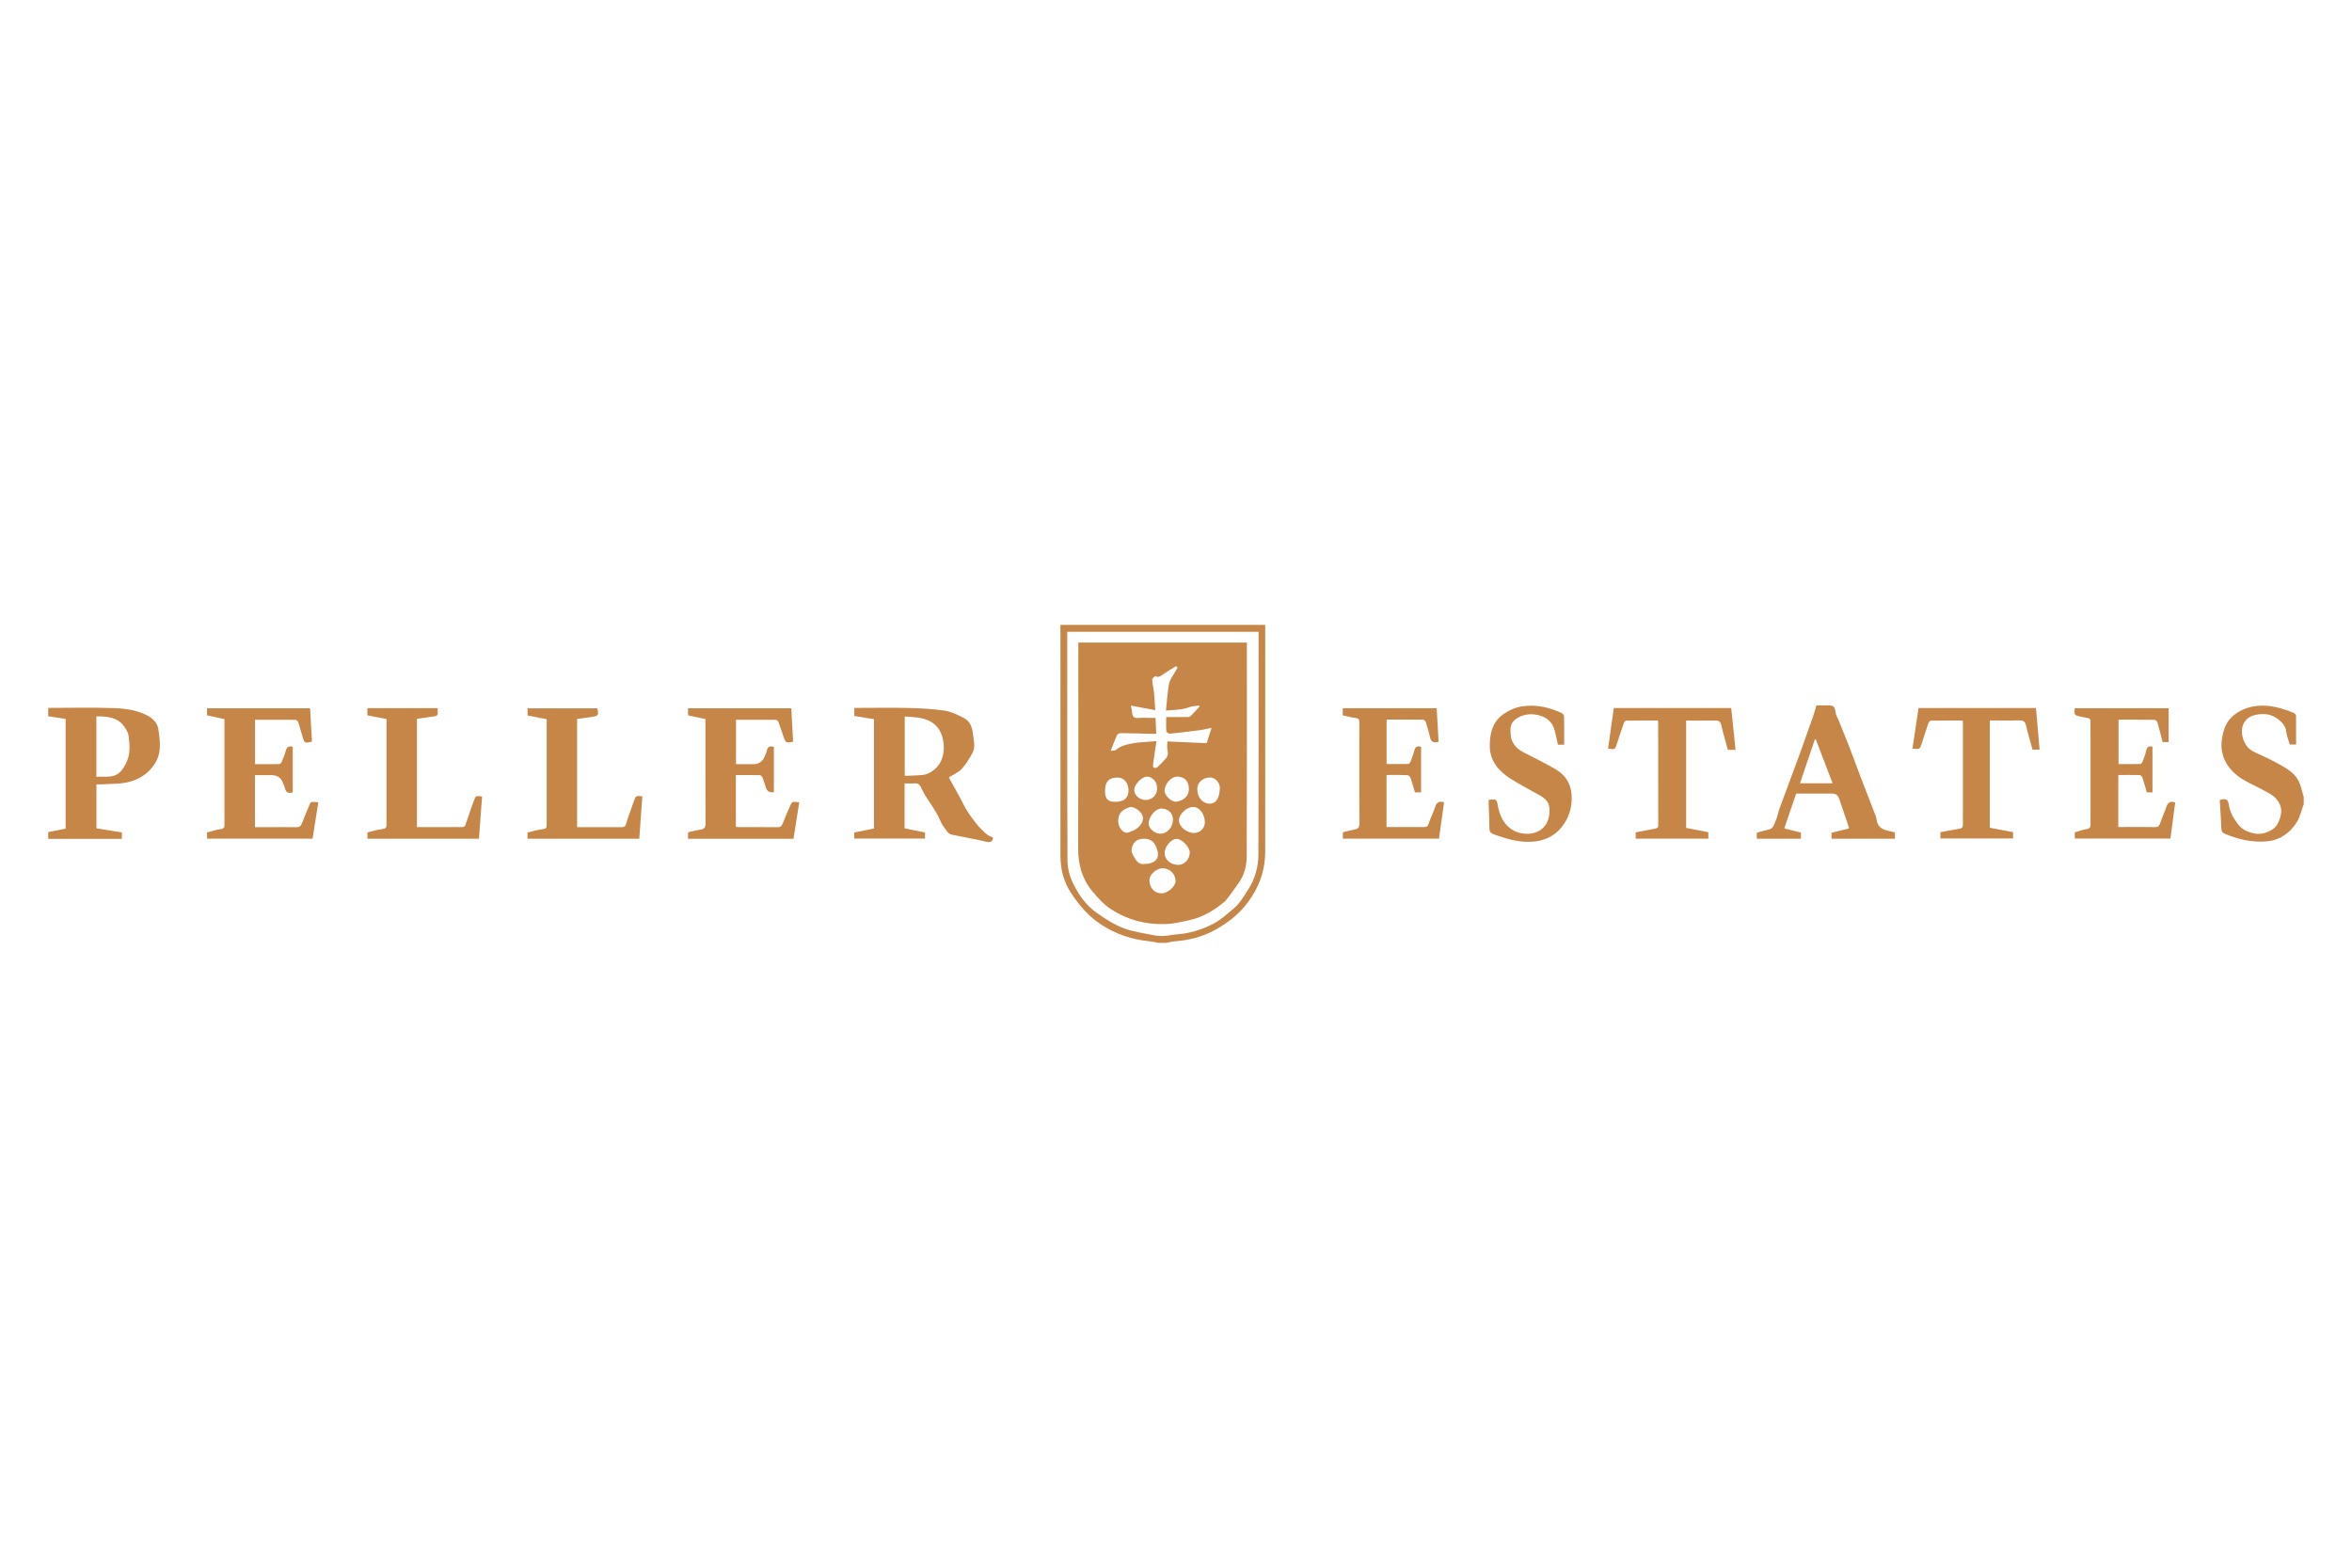 <?xml version="1.0" encoding="UTF-8"?>
<svg preserveAspectRatio="xMidYMid slice" width="300px" height="200px" xmlns="http://www.w3.org/2000/svg" id="a" viewBox="0 0 300 200">
  <defs>
    <style>.c{fill:#c68648;}</style>
  </defs>
  <path id="b" class="c" d="M6.15,90.31c2.82,0,5.64-.07,8.45,.03,1.44,.05,2.9,.26,4.23,.96,.69,.37,1.25,.96,1.36,1.68,.23,1.52,.47,3.07-.48,4.51-.86,1.3-2.09,2.03-3.54,2.33-1.01,.21-2.07,.17-3.11,.24-.24,.02-.49,0-.76,0v5.61l3.25,.53v.82H6.15v-.86l2.22-.44v-14.01l-2.22-.33v-1.07Zm6.14,1.08v7.7c.45,0,.86,0,1.27,0,1.31,0,1.87-.48,2.47-1.62,.63-1.19,.53-2.39,.37-3.6-.05-.41-.31-.84-.56-1.19-.87-1.21-2.18-1.29-3.54-1.29Zm135.51,28.9c-.41-.07-.81-.17-1.22-.21-2.2-.21-4.22-.9-6.08-2.1-1.63-1.05-2.83-2.45-3.89-4.06-.98-1.5-1.35-3.08-1.35-4.83,.02-9.79,0-19.58,0-29.37h26.12c0,9.63,0,19.27,0,28.9,0,2.08-.56,3.95-1.67,5.71-1.2,1.91-2.83,3.28-4.79,4.34-1.56,.85-3.21,1.27-4.96,1.41-.41,.03-.81,.14-1.22,.21h-.96Zm-11.67-39.7c0,.19,0,.35,0,.51,0,9.56-.02,19.13,.03,28.69,0,.97,.27,2.01,.7,2.88,.7,1.45,1.64,2.8,2.98,3.75,1.06,.75,2.18,1.49,3.38,1.96,1.24,.49,2.6,.66,3.92,.93,.46,.1,.95,.11,1.42,.09,.45-.02,.9-.15,1.36-.18,1.76-.11,3.42-.61,4.95-1.43,.9-.48,1.67-1.21,2.47-1.87,.8-.66,1.3-1.55,1.86-2.42,.9-1.4,1.31-2.93,1.31-4.53,.04-9.24,.02-18.48,.02-27.72v-.65h-24.41Zm157.71,21.07c-.04-.13-.07-.26-.11-.39-.19-.58-.29-1.2-.58-1.72-.6-1.07-1.67-1.63-2.71-2.2-.95-.52-1.94-.97-2.92-1.42-.81-.37-1.23-1.05-1.46-1.84-.31-1.09,.04-2.37,1.29-2.79,.59-.2,1.17-.24,1.8-.17,.97,.11,2.32,1.08,2.45,2.12,.07,.6,.3,1.17,.45,1.73h.82c0-1.24,0-2.45-.01-3.66,0-.12-.15-.31-.27-.36-1.59-.65-3.21-1.12-4.97-.87-1.03,.15-1.94,.54-2.74,1.19-.93,.76-1.27,1.77-1.46,2.94-.39,2.4,.94,4.13,2.54,5.14,.9,.57,1.91,.98,2.84,1.5,.55,.3,1.16,.59,1.55,1.06,.86,1.04,.76,2.02,.12,3.25-.42,.79-1.81,1.34-2.73,1.19-.91-.15-1.68-.43-2.29-1.22-.56-.73-.99-1.47-1.14-2.37-.14-.82-.33-.94-1.18-.71,.07,1.21,.16,2.43,.21,3.65,.01,.33,.11,.52,.41,.65,1.74,.73,3.53,1.15,5.42,.97,1.66-.16,2.91-1.06,3.77-2.42,.43-.68,.61-1.53,.9-2.3v-.96Zm-19.27-6.4c-.43-.1-.73-.02-.83,.53-.09,.48-.29,.93-.46,1.39-.05,.12-.19,.29-.29,.29-.92,.02-1.84,.01-2.77,.01v-5.67c1.56,0,3.07,0,4.58,.02,.14,0,.35,.2,.39,.34,.24,.84,.44,1.69,.65,2.5h.77v-4.32h-11.98c-.06,.88-.06,.89,.73,1.07,.29,.07,.58,.12,.88,.17,.29,.04,.43,.17,.41,.49-.02,.46,0,.93,0,1.39,0,3.89,0,7.78,0,11.66,0,.37-.07,.57-.49,.64-.51,.08-1.01,.27-1.52,.42v.79h12.2c.21-1.56,.41-3.1,.61-4.61-.65-.22-.94,.02-1.13,.57-.23,.7-.55,1.36-.78,2.06-.12,.39-.29,.53-.71,.52-1.35-.03-2.71-.01-4.07-.01-.19,0-.38,0-.57,0v-6.64c.93,0,1.84-.01,2.74,.01,.12,0,.28,.18,.33,.31,.21,.63,.38,1.27,.57,1.9h.72v-5.84Zm-91.33-4.91h-11.97v.91c.55,.12,1.08,.27,1.61,.33,.42,.04,.52,.22,.51,.61-.02,1.98,0,3.96,0,5.94,0,2.3-.02,4.6,.01,6.9,0,.49-.14,.7-.61,.78-.51,.09-1.02,.24-1.51,.36v.81h12.26l.65-4.63c-.63-.2-.95,0-1.14,.59-.23,.73-.6,1.43-.83,2.16-.12,.36-.3,.41-.61,.4-.91-.01-1.82,0-2.73,0h-2.03v-6.64c.91,0,1.79-.02,2.66,.02,.14,0,.35,.19,.4,.34,.22,.61,.38,1.24,.57,1.86h.78v-5.8c-.5-.19-.75,0-.87,.49-.12,.47-.3,.93-.47,1.39-.05,.12-.19,.29-.29,.29-.92,.02-1.84,.01-2.77,.01v-5.67c1.57,0,3.1,0,4.64,.01,.12,0,.31,.16,.35,.28,.2,.63,.4,1.27,.54,1.93,.13,.58,.41,.83,1.1,.6l-.24-4.28Zm48.41-.36c.52,0,.96,0,1.41,0,.86,0,.95,.1,1.09,1,.04,.28,.22,.54,.33,.82,.45,1.12,.92,2.24,1.36,3.37,.51,1.31,.98,2.63,1.48,3.94,.35,.93,.72,1.86,1.08,2.79,.3,.77,.6,1.53,.89,2.3,.06,.16,.06,.35,.1,.53,.19,.92,.92,1.15,1.7,1.31,.2,.04,.4,.1,.61,.15v.8h-8.09v-.76l2.2-.54c0-.08,.02-.16,0-.22-.39-1.15-.8-2.3-1.18-3.46-.19-.58-.41-.78-1.05-.78-1.48,0-2.96,0-4.48,0-.5,1.48-1,2.94-1.51,4.44l2.12,.54v.78h-5.63v-.77c.52-.14,1.03-.29,1.56-.41,.6-.14,.65-.7,.85-1.12,.22-.47,.29-1,.47-1.49,.88-2.39,1.78-4.78,2.65-7.17,.55-1.51,1.09-3.03,1.62-4.55,.17-.48,.29-.96,.45-1.48Zm2.1,9.94c-.73-1.9-1.43-3.75-2.14-5.59l-.12-.02c-.63,1.86-1.26,3.72-1.9,5.61h4.16Zm-12.94-9.6h-14.97c-.24,1.73-.49,3.45-.73,5.17,.88,.14,.88,.15,1.15-.67,.28-.85,.55-1.71,.85-2.55,.05-.14,.2-.34,.3-.34,1.35-.02,2.7-.02,4.03-.02,.03,.09,.06,.13,.06,.16,0,4.41,0,8.81,.01,13.22,0,.35-.21,.38-.47,.43-.8,.15-1.61,.3-2.41,.46v.8h9.27v-.82l-2.83-.55v-13.69c1.24,0,2.45,.02,3.66-.01,.46-.01,.7,.11,.82,.59,.25,1.07,.56,2.12,.84,3.15h.98c-.19-1.82-.37-3.57-.55-5.32Zm36.73,1.58c.51-.02,.76,.11,.88,.63,.24,1.05,.56,2.09,.83,3.09h.9c-.16-1.79-.31-3.54-.46-5.3h-14.98l-.77,5.18c.92,.09,.93,.1,1.19-.68,.28-.85,.54-1.71,.83-2.55,.05-.14,.2-.34,.31-.34,1.35-.02,2.7-.02,4.06-.02,.02,.13,.04,.2,.04,.26,0,4.35,0,8.71,0,13.06,0,.36-.17,.44-.47,.49-.81,.13-1.61,.3-2.4,.44v.8h9.27v-.81l-2.97-.56v-13.69c1.27,0,2.5,.03,3.73-.01Zm-58.04-.5c0-.15-.16-.37-.3-.44-1.57-.73-3.21-1.1-4.95-.87-.94,.12-1.79,.52-2.53,1.04-1.36,.96-1.71,2.51-1.7,4.04,.01,1.84,1.11,3.18,2.61,4.14,1.21,.77,2.5,1.42,3.74,2.13,1.14,.65,1.41,1.26,1.22,2.59-.35,2.42-2.96,2.77-4.53,1.91-1.2-.65-1.76-1.81-2-3.11-.16-.89-.19-.93-1.18-.79,0,.2,0,.41,0,.62,.03,.99,.1,1.99,.09,2.98,0,.43,.15,.64,.53,.78,1.74,.62,3.5,1.16,5.38,.91,1.55-.21,2.78-.95,3.65-2.29,.72-1.1,.99-2.28,.93-3.56-.06-1.44-.75-2.57-1.96-3.3-1.32-.79-2.71-1.46-4.08-2.16-.96-.48-1.64-1.19-1.73-2.27-.1-1.07-.01-1.74,1.08-2.28,.66-.32,1.3-.42,2.03-.32,1.36,.19,2.22,.86,2.54,2.17,.14,.56,.25,1.12,.37,1.68h.8c0-1.24,.01-2.42-.01-3.59Zm-90.54,15.58v-.78l2.52-.51v-13.95l-2.51-.41v-1.03h.59c2.07,0,4.14-.04,6.21,.01,1.59,.04,3.19,.11,4.75,.35,.86,.13,1.7,.55,2.49,.97,.78,.42,1.01,1.25,1.1,2.08,.09,.79,.34,1.62-.09,2.38-.39,.69-.8,1.4-1.34,1.98-.43,.46-1.06,.72-1.65,1.11,.5,.9,1.01,1.82,1.51,2.74,.29,.53,.53,1.1,.87,1.61,.71,1.07,1.48,2.1,2.48,2.92,.22,.18,.51,.27,.79,.42-.11,.51-.35,.64-.92,.5-1.45-.35-2.92-.59-4.38-.9-.18-.04-.38-.16-.49-.3-.33-.45-.72-.89-.92-1.4-.63-1.56-1.81-2.79-2.49-4.32-.18-.4-.43-.56-.86-.52-.4,.04-.81,0-1.24,0v5.74l2.61,.52v.78h-9.04Zm6.44-15.57v7.56c.78-.03,1.52-.04,2.25-.11,1.14-.1,2.24-1.12,2.55-2.23,.22-.78,.24-1.55,.07-2.32-.22-.97-.67-1.77-1.62-2.29-1.03-.56-2.12-.53-3.24-.62Zm-27.64-1.06v.9l2.22,.48v1.06c0,4.09-.01,8.17,.01,12.26,0,.49-.14,.7-.61,.77-.55,.09-1.09,.23-1.62,.35v.83h13.45l.74-4.68c-.37,.08-.83-.27-1.07,.26-.37,.81-.73,1.63-1.04,2.47-.14,.37-.32,.48-.7,.47-1.61-.02-3.21,0-4.82-.01-.15,0-.31-.02-.46-.03v-6.61c1.04,0,2.06-.01,3.07,.01,.11,0,.27,.19,.33,.32,.17,.42,.3,.86,.44,1.29q.24,.7,1.01,.56v-5.77c-.49-.16-.81-.05-.91,.51-.05,.25-.17,.49-.27,.73q-.4,.96-1.45,.96h-2.2v-5.67c1.71,0,3.38,0,5.06,.01,.13,0,.31,.18,.37,.32,.24,.64,.42,1.3,.66,1.93,.28,.72,.3,.71,1.19,.55l-.23-4.27h-13.15Zm-50.4,4.93c-.52-.17-.79,0-.92,.53-.12,.49-.34,.96-.53,1.43-.04,.1-.19,.23-.3,.23-1.03,.02-2.05,.01-3.08,.01v-5.67c1.74,0,3.43,0,5.13,.01,.13,0,.34,.17,.38,.3,.21,.61,.35,1.25,.55,1.87,.25,.82,.3,.83,1.2,.62l-.24-4.26h-13.14v.9l2.22,.48c0,2.99,0,5.93,0,8.87,0,1.52,0,3.03,0,4.55,0,.34-.02,.55-.46,.61-.6,.08-1.18,.28-1.76,.43v.79h13.46l.73-4.63c-.86-.11-.95-.09-1.1,.26-.35,.82-.69,1.65-1.02,2.48-.12,.3-.28,.44-.63,.43-1.25-.02-2.5,0-3.75,0-.53,0-1.06,0-1.58,0v-6.64c.74,0,1.43,0,2.12,0q1.14,0,1.5,1.11c.06,.17,.15,.32,.19,.49,.11,.59,.44,.79,1.01,.6v-5.8Zm9.49-4.03l2.45,.47v2.65c0,3.59,0,7.17,0,10.76,0,.35-.02,.57-.49,.62-.67,.07-1.32,.29-1.94,.44v.8h14.22l.4-5.38c-.83-.12-.82-.12-1.08,.62-.34,.98-.71,1.95-1.02,2.93-.1,.33-.27,.36-.54,.35-1.28,0-2.57,0-3.85,0-.6,0-1.2,0-1.82,0v-13.81c.77-.11,1.52-.22,2.27-.33,.26-.04,.42-.15,.38-.45-.02-.19,0-.38,0-.59h-8.97v.92Zm34.69,15.72c.13-1.82,.26-3.6,.39-5.39-.84-.08-.84-.07-1.09,.66-.33,.96-.7,1.9-.99,2.88-.11,.38-.32,.4-.62,.4-.91,0-1.82,0-2.73,0-.96,0-1.91,0-2.89,0v-13.81c.56-.08,1.1-.14,1.64-.22,1.12-.18,1.12-.18,.95-1.13h-8.91v.91l2.44,.47v5.44c0,2.66,0,5.31,0,7.97,0,.32,.02,.56-.44,.61-.68,.08-1.35,.29-2.01,.44v.79h14.25Zm55.98-25h21.52v.64c0,8.85,.02,17.7-.02,26.55,0,1.27-.29,2.49-1.11,3.6-.52,.7-1,1.43-1.56,2.1-.02,.03-.04,.06-.06,.08-1.33,1.13-2.79,2.03-4.5,2.42-1.04,.24-2.1,.49-3.15,.52-2.46,.09-4.8-.53-6.86-1.85-.96-.61-1.77-1.51-2.5-2.4-1.3-1.58-1.77-3.44-1.76-5.5,.04-8.49,.02-16.99,.02-25.48v-.7Zm12.69,3.21l-.21-.21c-.52,.33-1.05,.65-1.56,.99-.32,.21-.58,.52-1.05,.3-.07-.03-.43,.28-.43,.42,.03,.58,.18,1.14,.24,1.72,.07,.69,.1,1.39,.15,2.19l-3.1-.58c.06,.33,.13,.63,.16,.94,.04,.5,.27,.68,.79,.64,.69-.05,1.39-.01,2.19-.01l.09,2.03c-.27,0-.44,0-.62,0-1.3-.03-2.59-.08-3.89-.09-.17,0-.43,.11-.49,.24-.29,.63-.52,1.29-.81,2.02,.25-.04,.53,0,.67-.12,.52-.44,1.11-.64,1.76-.76,.35-.06,.69-.14,1.04-.18,.77-.07,1.53-.12,2.36-.18-.16,1.07-.3,2.02-.43,2.98-.02,.14,.02,.39,.09,.41,.14,.05,.37,.03,.47-.07,.36-.32,.68-.68,1.01-1.03,.33-.35,.39-.74,.27-1.21-.08-.32-.01-.67-.01-1.04l5.01,.22,.62-1.95c-.52,.11-.96,.22-1.41,.28-1.29,.17-2.58,.33-3.87,.46-.16,.02-.47-.18-.48-.3-.05-.59-.02-1.2-.02-1.82,.93,0,1.78,0,2.64,0,.15,0,.35,0,.44-.09,.4-.39,.77-.82,1.16-1.23l-.04-.14c-.42,.06-.87,.05-1.26,.2-.94,.36-1.92,.34-2.97,.43,.1-1.02,.18-1.97,.3-2.9,.04-.34,.11-.7,.26-1,.27-.53,.61-1.03,.91-1.55Zm-4.24,25.03c1.24,0,1.89-.6,1.7-1.56-.08-.38-.25-.77-.47-1.1-.49-.73-2.03-.76-2.53-.04-.32,.46-.49,1.02-.17,1.54,.34,.56,.62,1.29,1.47,1.16Zm6.32-3.96c.78,0,1.39-.58,1.39-1.34,0-1.06-.69-1.98-1.5-1.97-.82,0-1.79,.92-1.81,1.69-.02,.79,.97,1.62,1.92,1.63Zm-4.13,7.71c.78,0,1.77-.87,1.78-1.56,0-.93-.75-1.67-1.73-1.64-.63,.03-1.63,.73-1.6,1.59,.04,.94,.65,1.61,1.54,1.61Zm3.6-5.2c0-.68-.98-1.73-1.64-1.75-.72-.03-1.6,.98-1.57,1.87,.03,.75,.7,1.43,1.74,1.45,.77,.01,1.47-.74,1.46-1.56Zm-6-4.53c0-.59-1.12-1.45-1.67-1.26-.78,.26-1.4,.62-1.46,1.61-.03,.51,.09,.86,.38,1.23,.35,.44,.74,.55,1.23,.25,.09-.05,.2-.06,.3-.1,.65-.29,1.37-1.02,1.23-1.72Zm-3.58-1.94c1.21,0,1.77-.49,1.76-1.52-.01-.89-.58-1.57-1.33-1.58-1.18-.02-1.67,.5-1.66,1.79,0,.92,.37,1.31,1.24,1.3Zm10.54-1.63c0,1.05,.64,1.8,1.47,1.85,1.05,.05,1.33-.87,1.4-1.9,.06-.74-.58-1.43-1.23-1.43-.95,0-1.65,.63-1.65,1.48Zm-3.11,3.89c.01-.81-.59-1.39-1.47-1.41-.71-.01-1.58,.96-1.63,1.84-.04,.67,.73,1.37,1.5,1.37,.87,0,1.59-.81,1.6-1.81Zm.35-2.27c.88-.11,1.67-.6,1.68-1.61,.01-1.02-.51-1.58-1.47-1.6-.78-.02-1.63,.93-1.63,1.81,0,.57,.83,1.39,1.42,1.4Zm-2.38-1.8c0-.75-.58-1.39-1.25-1.41-.68-.01-1.6,.94-1.65,1.62-.05,.78,.7,1.37,1.48,1.36,.76,0,1.52-.67,1.42-1.58Z"></path>
</svg>
